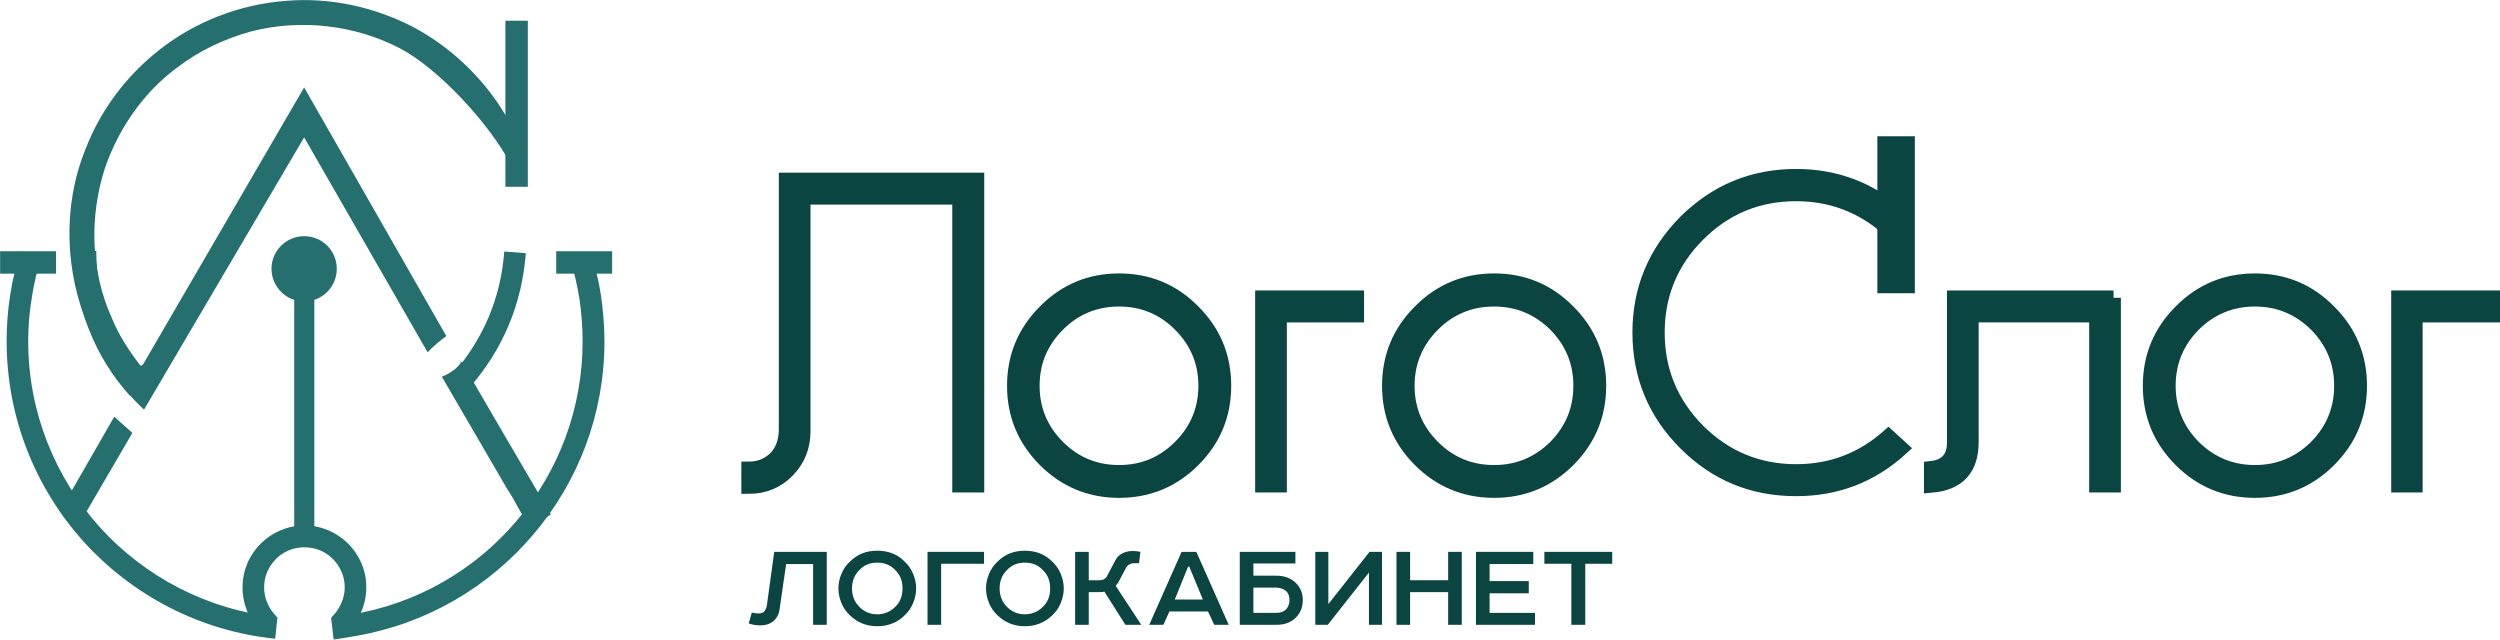 <?xml version="1.0" encoding="UTF-8"?> <!-- Creator: CorelDRAW X7 --> <svg xmlns="http://www.w3.org/2000/svg" xmlns:xlink="http://www.w3.org/1999/xlink" xml:space="preserve" width="170.495mm" height="43.617mm" style="shape-rendering:geometricPrecision; text-rendering:geometricPrecision; image-rendering:optimizeQuality; fill-rule:evenodd; clip-rule:evenodd" viewBox="0 0 8806 2253"> <defs> <style type="text/css"> <![CDATA[ .str1 {stroke:#0B4542;stroke-width:51.652} .str0 {stroke:#25706F;stroke-width:77.477} .fil2 {fill:none} .fil4 {fill:none;fill-rule:nonzero} .fil1 {fill:#25706F} .fil5 {fill:#0B4542} .fil0 {fill:#25706F;fill-rule:nonzero} .fil3 {fill:#0B4542;fill-rule:nonzero} ]]> </style> </defs> <g id="Слой_x0020_1">  <path class="fil0" d="M1166 2177c9,-1 35,-6 53,-9l17 -3c233,-38 439,-159 585,-332 144,-170 231,-390 231,-631 0,-50 -4,-100 -11,-148 -8,-49 -19,-97 -33,-144l73 -22c15,50 28,102 36,155 7,52 12,105 12,159 0,259 -94,497 -250,680 -157,186 -379,317 -630,359l-17 3c-20,3 -47,8 -57,9l-9 -76zm-1022 -1269c-14,47 -26,95 -33,145 -8,49 -12,98 -12,149 0,252 96,481 252,655 158,174 378,292 626,317l-8 76c-267,-27 -504,-154 -675,-342 -168,-187 -271,-435 -271,-706 0,-54 4,-108 12,-160 8,-54 21,-106 36,-156l73 22z"></path> <path class="fil0" d="M1940 1812c-24,15 -48,34 -75,42 -30,-42 -50,-89 -79,-132l-230 -395c22,-8 59,-30 69,-54 112,193 202,346 315,539zm-434 -571l-435 -757 -564 959c-75,-69 -138,-159 -194,-286 -85,-198 -94,-431 -12,-632 52,-136 143,-257 257,-347 128,-102 287,-163 449,-175 154,-13 309,21 446,91 117,62 218,152 294,260 9,12 54,84 62,97 -12,17 9,116 -9,130 -73,-141 -254,-339 -392,-411 -160,-83 -351,-104 -525,-59 -93,26 -181,67 -258,126 -120,88 -208,216 -256,356 -55,171 -50,362 24,526 24,60 60,115 99,166 5,9 14,-4 16,-9l563 -968 501 876c-18,12 -52,41 -66,57zm-1239 625l-46 -83 181 -315 64 57 -199 341z"></path> <polygon class="fil1" points="1780,73 1859,73 1859,658 1780,658 "></polygon> <path class="fil2 str0" d="M300 884c0,186 70,356 186,484"></path> <path class="fil1" d="M1071 1062c64,0 115,-52 115,-115 0,-64 -51,-115 -115,-115 -63,0 -115,51 -115,115 0,63 52,115 115,115z"></path> <polygon class="fil1" points="1036,989 1107,989 1107,1906 1036,1906 "></polygon> <path class="fil0" d="M1596 1315c52,-58 94,-125 125,-198 30,-71 49,-149 55,-231l76 6c-7,89 -27,175 -61,255 -34,81 -81,154 -138,219l-57 -51z"></path> <path class="fil0" d="M1167 2175c14,-14 26,-30 34,-48 8,-18 13,-37 13,-58 0,-39 -16,-74 -42,-100 -26,-26 -61,-41 -100,-41 -39,0 -75,15 -100,41 -26,26 -42,61 -42,100 0,20 4,39 12,56 7,18 18,33 32,47l-53 55c-21,-20 -38,-45 -50,-72 -11,-27 -17,-56 -17,-86 0,-60 24,-114 64,-154 39,-39 94,-64 154,-64 60,0 115,25 154,64 40,40 64,94 64,154 0,32 -7,62 -19,89 -12,28 -31,53 -53,73l-51 -56z"></path> <path class="fil3" d="M2727 1944l185 0 0 257 -48 0 0 -214 -95 0 -23 158c-2,18 -10,33 -22,43 -12,10 -27,15 -45,15 -15,0 -29,-2 -42,-7l11 -38c8,2 16,3 23,3 9,0 16,-2 20,-6 5,-5 8,-12 10,-22l26 -189z"></path> <path class="fil3" d="M3216 2021c7,16 11,34 11,52 0,18 -4,35 -11,52 -7,17 -17,31 -30,43 -25,25 -58,38 -96,38 -38,0 -70,-13 -96,-38 -13,-12 -23,-26 -30,-43 -7,-17 -11,-34 -11,-52 0,-18 4,-36 11,-52 7,-17 17,-31 30,-43 26,-26 58,-38 96,-38 38,0 71,12 96,38 13,12 23,26 30,43zm-189 -13c-17,17 -26,38 -26,65 0,26 9,48 26,65 17,17 38,26 63,26 25,0 46,-9 63,-26 18,-17 26,-39 26,-65 0,-26 -8,-48 -26,-65 -17,-18 -38,-26 -63,-26 -25,0 -46,8 -63,26z"></path> <polygon class="fil3" points="3315,1986 3315,2201 3267,2201 3267,1944 3466,1944 3466,1986 "></polygon> <path class="fil3" d="M3736 2021c7,16 11,34 11,52 0,18 -4,35 -11,52 -7,17 -17,31 -30,43 -26,25 -58,38 -96,38 -38,0 -70,-13 -96,-38 -13,-12 -23,-26 -30,-43 -7,-17 -11,-34 -11,-52 0,-18 4,-36 11,-52 7,-17 17,-31 30,-43 26,-26 58,-38 96,-38 38,0 70,12 96,38 13,12 23,26 30,43zm-189 -13c-17,17 -26,38 -26,65 0,26 9,48 26,65 17,17 38,26 63,26 25,0 46,-9 63,-26 18,-17 26,-39 26,-65 0,-26 -8,-48 -26,-65 -17,-18 -38,-26 -63,-26 -25,0 -46,8 -63,26z"></path> <path class="fil3" d="M3787 1944l48 0 0 100 37 0c7,0 13,-1 17,-4 6,-3 9,-7 11,-12l27 -51c6,-13 15,-22 27,-28 10,-5 22,-8 35,-8 10,0 19,1 28,3l-5 40 -14 0c-8,0 -15,1 -19,4 -5,2 -9,6 -13,13l-25 47c-3,6 -7,11 -11,16l90 137 -56 0 -74 -117c-4,1 -9,2 -16,2l-39 0 0 115 -48 0 0 -257z"></path> <path class="fil3" d="M4162 1944l52 0 114 257 -51 0 -22 -47 -136 0 -21 47 -50 0 114 -257zm23 52l-47 116 99 0 -48 -116 -4 0z"></path> <path class="fil3" d="M4415 2028l81 0c29,0 52,9 70,27 16,17 23,36 23,59 0,23 -7,43 -23,60 -17,18 -40,27 -70,27l-129 0 0 -257 196 0 0 41 -148 0 0 43zm0 42l0 89 80 0c17,0 30,-5 38,-16 6,-8 9,-18 9,-29 0,-13 -3,-23 -11,-31 -9,-8 -21,-13 -37,-13l-79 0z"></path> <polygon class="fil3" points="4679,1944 4679,2128 4824,1944 4868,1944 4868,2201 4822,2201 4822,2017 4677,2201 4633,2201 4633,1944 "></polygon> <polygon class="fil3" points="5101,1944 5149,1944 5149,2201 5101,2201 5101,2086 4967,2086 4967,2201 4919,2201 4919,1944 4967,1944 4967,2044 5101,2044 "></polygon> <polygon class="fil3" points="5199,2201 5199,1944 5401,1944 5401,1987 5247,1987 5247,2047 5385,2047 5385,2090 5247,2090 5247,2159 5407,2159 5407,2201 "></polygon> <polygon class="fil3" points="5440,1986 5440,1944 5679,1944 5679,1986 5584,1986 5584,2201 5535,2201 5535,1986 "></polygon> <path class="fil3" d="M2829 1519c0,55 -19,101 -55,138 -37,38 -83,57 -137,57l0 -62c37,0 68,-12 94,-37 25,-25 38,-60 38,-103l0 -878 672 0 0 1075 -61 0 0 -1014 -551 0 0 824z"></path> <path class="fil3" d="M3942 989c102,0 189,36 261,109 72,72 108,159 108,261 0,102 -36,189 -108,261 -72,72 -159,108 -261,108 -102,0 -189,-36 -261,-108 -72,-72 -108,-159 -108,-261 0,-102 36,-189 108,-261 72,-73 159,-109 261,-109zm0 65c-85,0 -157,30 -216,89 -60,60 -90,132 -90,216 0,84 30,156 90,216 59,59 131,89 216,89 84,0 156,-30 215,-89 60,-60 90,-132 90,-216 0,-84 -30,-156 -90,-216 -59,-59 -131,-89 -215,-89z"></path> <polygon class="fil3" points="4507,1110 4507,1709 4447,1709 4447,1049 4779,1049 4779,1110 "></polygon> <path class="fil3" d="M5263 989c102,0 189,36 261,109 72,72 108,159 108,261 0,102 -36,189 -108,261 -72,72 -159,108 -261,108 -102,0 -189,-36 -261,-108 -72,-72 -108,-159 -108,-261 0,-102 36,-189 108,-261 72,-73 159,-109 261,-109zm0 65c-85,0 -157,30 -216,89 -60,60 -90,132 -90,216 0,84 30,156 90,216 59,59 131,89 216,89 84,0 156,-30 216,-89 59,-60 89,-132 89,-216 0,-84 -30,-156 -89,-216 -60,-59 -132,-89 -216,-89z"></path> <path class="fil3" d="M6652 1538l45 41c-105,96 -228,143 -370,143 -153,0 -282,-53 -390,-161 -107,-107 -161,-237 -161,-390 0,-151 54,-281 161,-389 108,-107 237,-161 390,-161 142,0 265,48 370,143l-45 42c-93,-82 -201,-123 -325,-123 -135,0 -250,47 -346,143 -95,95 -143,211 -143,345 0,136 48,251 143,347 96,95 211,143 346,143 124,0 232,-41 325,-123z"></path> <path class="fil3" d="M7445 1049l0 660 -60 0 0 -599 -441 0 0 447c0,95 -47,145 -141,153l0 -60c54,-6 81,-37 81,-91l0 -510 561 0z"></path> <path class="fil3" d="M7943 989c102,0 189,36 261,109 72,72 108,159 108,261 0,102 -36,189 -108,261 -72,72 -159,108 -261,108 -102,0 -189,-36 -261,-108 -72,-72 -108,-159 -108,-261 0,-102 36,-189 108,-261 72,-73 159,-109 261,-109zm0 65c-84,0 -156,30 -216,89 -59,60 -89,132 -89,216 0,84 30,156 89,216 60,59 132,89 216,89 84,0 156,-30 216,-89 59,-60 89,-132 89,-216 0,-84 -30,-156 -89,-216 -60,-59 -132,-89 -216,-89z"></path> <polygon class="fil3" points="8508,1110 8508,1709 8449,1709 8449,1049 8781,1049 8781,1110 "></polygon> <path class="fil4 str1" d="M2829 1519c0,55 -19,101 -55,138 -37,38 -83,57 -137,57l0 -62c37,0 68,-12 94,-37 25,-25 38,-60 38,-103l0 -878 672 0 0 1075 -61 0 0 -1014 -551 0 0 824z"></path> <path class="fil4 str1" d="M3942 989c102,0 189,36 261,109 72,72 108,159 108,261 0,102 -36,189 -108,261 -72,72 -159,108 -261,108 -102,0 -189,-36 -261,-108 -72,-72 -108,-159 -108,-261 0,-102 36,-189 108,-261 72,-73 159,-109 261,-109zm0 65c-85,0 -157,30 -216,89 -60,60 -90,132 -90,216 0,84 30,156 90,216 59,59 131,89 216,89 84,0 156,-30 215,-89 60,-60 90,-132 90,-216 0,-84 -30,-156 -90,-216 -59,-59 -131,-89 -215,-89z"></path> <polygon class="fil4 str1" points="4507,1110 4507,1709 4447,1709 4447,1049 4779,1049 4779,1110 "></polygon> <path class="fil4 str1" d="M5263 989c102,0 189,36 261,109 72,72 108,159 108,261 0,102 -36,189 -108,261 -72,72 -159,108 -261,108 -102,0 -189,-36 -261,-108 -72,-72 -108,-159 -108,-261 0,-102 36,-189 108,-261 72,-73 159,-109 261,-109zm0 65c-85,0 -157,30 -216,89 -60,60 -90,132 -90,216 0,84 30,156 90,216 59,59 131,89 216,89 84,0 156,-30 216,-89 59,-60 89,-132 89,-216 0,-84 -30,-156 -89,-216 -60,-59 -132,-89 -216,-89z"></path> <path class="fil4 str1" d="M6652 1538l45 41c-105,96 -228,143 -370,143 -153,0 -282,-53 -390,-161 -107,-107 -161,-237 -161,-390 0,-151 54,-281 161,-389 108,-107 237,-161 390,-161 142,0 265,48 370,143l-45 42c-93,-82 -201,-123 -325,-123 -135,0 -250,47 -346,143 -95,95 -143,211 -143,345 0,136 48,251 143,347 96,95 211,143 346,143 124,0 232,-41 325,-123z"></path> <path class="fil4 str1" d="M7445 1049l0 660 -60 0 0 -599 -441 0 0 447c0,95 -47,145 -141,153l0 -60c54,-6 81,-37 81,-91l0 -510 561 0z"></path> <path class="fil4 str1" d="M7943 989c102,0 189,36 261,109 72,72 108,159 108,261 0,102 -36,189 -108,261 -72,72 -159,108 -261,108 -102,0 -189,-36 -261,-108 -72,-72 -108,-159 -108,-261 0,-102 36,-189 108,-261 72,-73 159,-109 261,-109zm0 65c-84,0 -156,30 -216,89 -59,60 -89,132 -89,216 0,84 30,156 89,216 60,59 132,89 216,89 84,0 156,-30 216,-89 59,-60 89,-132 89,-216 0,-84 -30,-156 -89,-216 -60,-59 -132,-89 -216,-89z"></path> <polygon class="fil4 str1" points="8508,1110 8508,1709 8449,1709 8449,1049 8781,1049 8781,1110 "></polygon> <polygon class="fil5" points="6613,480 6745,480 6745,1033 6613,1033 "></polygon> <polygon class="fil1" points="1959,964 1959,885 2156,885 2156,964 "></polygon> <polygon class="fil1" points="0,964 0,885 197,885 197,964 "></polygon> </g> </svg> 